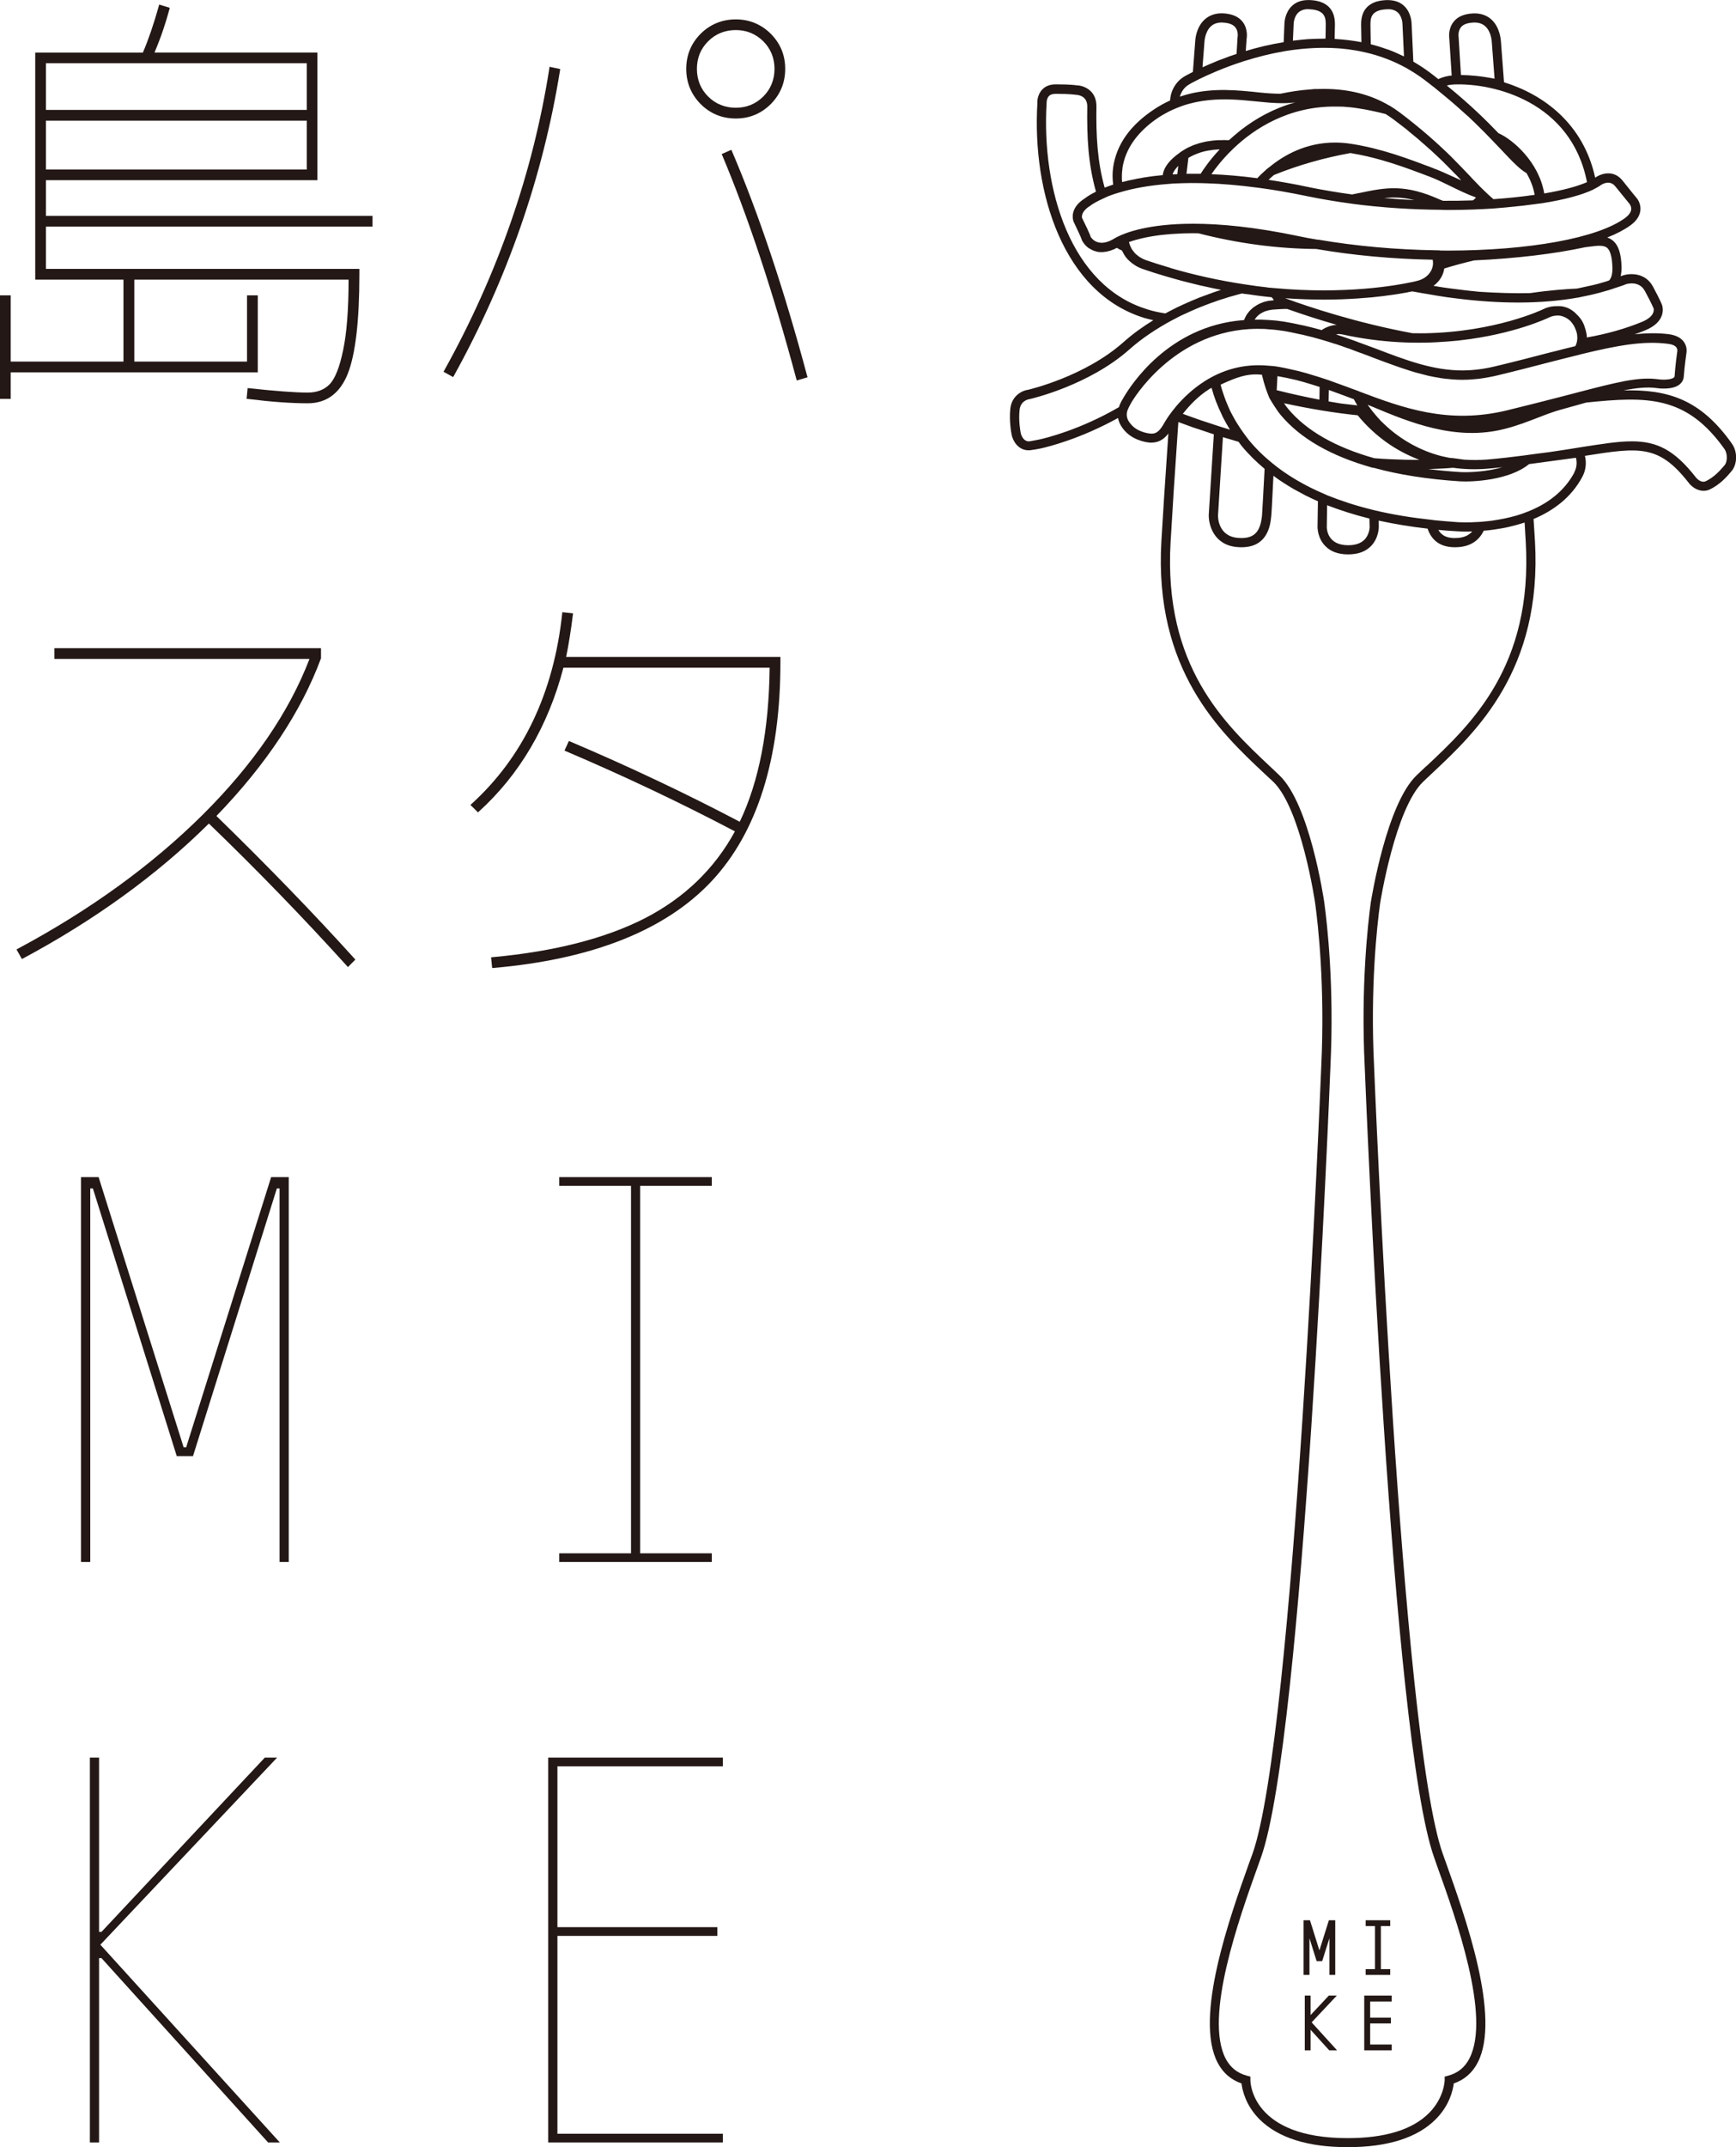 <?xml version="1.0" encoding="UTF-8"?>
<svg id="_レイヤー_2" data-name="レイヤー 2" xmlns="http://www.w3.org/2000/svg" viewBox="0 0 501.01 619.28">
  <defs>
    <style>
      .cls-1 {
        fill: #231815;
      }
    </style>
  </defs>
  <g id="_レイヤー_1-2" data-name="レイヤー 1">
    <g>
      <path class="cls-1" d="m107.51,65.35v-3.09H13.26v-10.29h78.33V15.15h-47c1.83-4.31,3.26-8.56,4.35-12.65l.04-.26-3.07-.92-.04.28c-1.46,5.23-3.02,9.79-4.63,13.56H10.17v65.5h25.46v23.63H3.09v-19.1H0v29.85h3.09v-7.65h71.31v-22.2h-3.11v19.1h-32.52v-23.63h61.83c0,8.64-.54,15.51-1.59,20.42-1.02,4.95-2.37,8.24-3.93,9.81-1.54,1.55-3.65,2.34-6.28,2.34-3.57,0-9.28-.43-17.07-1.27l-.26-.03-.3,3.1.26.02c6.78.85,12.63,1.27,17.37,1.27,5.41,0,9.33-2.88,11.59-8.58,2.2-5.61,3.33-15.23,3.33-28.61v-1.57H13.26v-12.2h94.25ZM13.26,18.23h75.27v13.48H13.26v-13.48Zm0,16.57h75.27v14.1H13.26v-14.1Z"/>
      <path class="cls-1" d="m232.98,108.56c-6.76-25.26-14.11-47.17-21.81-65.12l-.11-.23-2.8,1.24.13.23c7.41,17.58,14.68,39.4,21.48,64.8l.09.26,3.09-.92-.07-.26Z"/>
      <path class="cls-1" d="m158.56,19.57c-4.72,30.23-14.96,59.65-30.42,87.4l-.15.25,2.78,1.54.15-.24c15.46-27.92,25.81-57.66,30.72-88.35l.02-.26-3.07-.64-.04.29Z"/>
      <path class="cls-1" d="m222.46,30.01c2.74-2.78,4.15-6.18,4.15-10.15s-1.41-7.34-4.15-10.11c-2.78-2.75-6.2-4.16-10.11-4.16s-7.41,1.41-10.15,4.16c-2.74,2.75-4.15,6.15-4.15,10.11s1.41,7.37,4.15,10.15c2.74,2.74,6.15,4.17,10.15,4.17s7.33-1.42,10.11-4.17m-10.11-21.34c3.11,0,5.78,1.11,7.93,3.24,2.15,2.14,3.24,4.83,3.24,7.95s-1.09,5.84-3.24,7.98c-2.15,2.14-4.83,3.24-7.93,3.24s-5.85-1.1-7.98-3.24c-2.15-2.14-3.24-4.83-3.24-7.98s1.09-5.81,3.24-7.95c2.13-2.13,4.83-3.24,7.98-3.24"/>
      <path class="cls-1" d="m102.38,276.57c-11.7-12.95-25.13-26.83-39.92-41.22,14.35-14.83,24.5-30.14,30.18-45.48v-2.92H15.7v3.1h73.62c-5.87,15.32-16.2,30.4-30.76,44.88-14.68,14.6-32.68,27.63-53.55,38.78l-.24.15,1.55,2.74.24-.11c20.79-11.13,38.87-24.22,53.72-38.96,13.87,13.35,27.29,27.22,39.94,41.18l.17.24,2.17-2.18-.17-.19Z"/>
      <path class="cls-1" d="m163.39,189.48c.72-3.55,1.39-7.69,1.96-12.32l.04-.25-3.11-.33-.02.29c-2.46,23-11.31,41.53-26.26,55.08l-.24.21,2.2,2.16.17-.17c11.83-10.72,20.05-24.71,24.48-41.58h59.51c-.19,17.97-3.09,32.92-8.63,44.45-15.5-8.15-32-15.96-49.05-23.19l-.26-.11-1.26,2.77.26.12c17.15,7.3,33.59,15.11,48.92,23.18-5.83,10.72-14.52,19.13-25.87,25-11.48,5.89-26.35,9.68-44.22,11.3l-.28.03.31,3.07h.26c28.57-2.46,49.75-10.87,62.99-24.95,13.24-14.08,19.94-35.34,19.94-63.2v-1.56h-61.81Z"/>
      <polygon class="cls-1" points="80.68 342.78 80.68 450.52 83.33 450.52 83.33 339.51 78.25 339.51 53.72 417.46 53 417.46 52.94 417.26 28.46 339.51 23.37 339.51 23.37 450.52 26.05 450.52 26.05 342.78 26.83 342.78 26.87 342.98 51.01 419.98 55.7 419.98 79.9 342.78 80.68 342.78"/>
      <polygon class="cls-1" points="205.43 342.03 205.43 339.51 161.39 339.51 161.39 342.03 182.11 342.03 182.11 448.01 161.39 448.01 161.39 450.52 205.43 450.52 205.43 448.01 184.74 448.01 184.74 342.03 205.43 342.03"/>
      <polygon class="cls-1" points="29.37 564.86 77.38 617.95 80.77 617.95 28.96 560.9 29.13 560.73 79.97 506.94 76.42 506.94 29.29 557.2 28.59 557.2 28.59 506.94 25.94 506.94 25.94 617.95 28.59 617.95 28.59 564.77 29.29 564.77 29.37 564.86"/>
      <polygon class="cls-1" points="208.61 509.45 208.61 506.94 158.21 506.94 158.21 617.95 208.61 617.95 208.61 615.43 160.87 615.43 160.87 558.36 207.02 558.36 207.02 555.84 160.87 555.84 160.87 509.45 208.61 509.45"/>
      <polygon class="cls-1" points="377.91 559.04 379.98 565.64 381.58 565.64 383.67 559.04 383.67 569.62 385.35 569.62 385.35 553.85 383.52 553.85 380.78 562.55 378.06 553.85 376.21 553.85 376.21 569.62 377.91 569.62 377.91 559.04"/>
      <polygon class="cls-1" points="401.22 567.95 398.52 567.95 398.52 555.52 401.22 555.52 401.22 553.85 394.13 553.85 394.13 555.52 396.83 555.52 396.83 567.95 394.13 567.95 394.13 569.62 401.22 569.62 401.22 567.95"/>
      <polygon class="cls-1" points="385.8 575.58 383.5 575.58 378.24 581.19 378.24 575.58 376.56 575.58 376.56 591.36 378.24 591.36 378.24 585.44 383.61 591.36 385.87 591.36 378.54 583.3 385.8 575.58"/>
      <polygon class="cls-1" points="401.65 577.29 401.65 575.58 393.72 575.58 393.72 591.36 401.65 591.36 401.65 589.69 395.43 589.69 395.43 583.61 401.41 583.61 401.41 581.94 395.43 581.94 395.43 577.29 401.65 577.29"/>
      <path class="cls-1" d="m499.79,127.9c-9.11-12.84-18.55-15.61-31.24-15.29,3.85-.75,6.83-1.04,9.48-.69.46.09,4.63.64,6.69-1.03.74-.61,1.18-1.42,1.22-2.35.22-2.91.74-6.55.74-6.55.02-.17.39-1.79-.65-3.29-.87-1.27-2.37-2.05-4.52-2.32-3.13-.38-6.3-.31-9.74.03,1.04-.35,2.07-.73,3.04-1.13,6.11-2.52,5.09-6.62,4.87-7.28h0c-.07-.17-.44-1.27-2.61-5.29-2.13-4.05-6.5-3.96-8.61-3.29-.22.09-.48.15-.74.24.17-.78.28-1.62.26-2.63-.09-3.82-.87-6.25-2.48-7.61-.52-.43-1.09-.72-1.65-.92,2.65-1.03,4.87-2.2,6.61-3.44,1.83-1.3,2.81-2.81,2.96-4.45.2-2.12-1.13-3.59-1.22-3.65,0,0-1.48-1.78-3.96-4.91-2.61-3.23-6.26-1.96-7.87-.8-3.41-15.58-14.89-23.99-26.31-27.52l-.89-11.76c-.02-.14-.15-3.93-2.7-6.3-1.41-1.29-3.26-1.93-5.5-1.79-2.5.15-4.35.96-5.5,2.46-1.65,2.12-1.2,4.74-1.2,4.74l.69,10.7c-1.35.12-2.65.47-3.87,1.04-.83-.66-1.61-1.3-2.52-1.97-1.52-1.12-3.09-2.14-4.68-3.07l-.5-10.95c0-.12-.04-3.1-2.13-5.09-1.26-1.22-3-1.76-5.09-1.71-7.35.26-7.35,5.49-7.35,7.28l.09,4.86c-2.59-.5-5.17-.78-7.74-.94l.09-3.98c0-1.74,0-6.97-7.33-7.23-2.11-.06-3.82.49-5.09,1.71-2.09,1.99-2.15,4.97-2.15,5.06l-.22,5.38c-3.91.63-7.57,1.52-10.94,2.54l.24-3.48c.02-.11.52-2.77-1.13-4.91-1.15-1.5-3-2.3-5.48-2.46-2.24-.14-4.11.5-5.52,1.79-2.59,2.37-2.7,6.16-2.7,6.25l-.67,8.84c-1.28.64-2.06,1.1-2.3,1.22-2.54,1.45-4.13,4.13-4.28,7.02-1.57.72-3.11,1.55-4.67,2.6-6.85,4.54-10.81,10.14-11.76,16.65-.24,1.64-.22,3.29,0,5.02-.91.29-1.69.58-2.46.87-2.11-7.55-2.5-14.92-2.37-23.5,0-4.68-3.85-5.98-5.67-6-.17-.03-1.72-.29-6.02-.29-1.7,0-3.02.49-3.98,1.53-1.5,1.59-1.41,3.73-1.37,3.82-1.57,25.77,7.44,54.98,31.05,62.08.78.23,1.61.4,2.41.6-3,1.83-5.94,3.94-8.63,6.34-11.13,9.88-26.96,13.58-27.48,13.72-1.57.17-4.74,1.57-5.17,5.5-.37,3.49.3,7.08.39,7.48.31,1.59,1.76,4.48,4.91,4.48.13,0,.28,0,.44-.02.63-.06,2.61-.41,3.07-.52,1.89-.41,11.37-2.72,22.28-8.78.26,1.41,1,2.77,2.33,4.1,2.72,2.72,6.74,3.01,6.94,3.01h.35c2.35,0,3.83-1.22,4.91-2.63-.91,13.18-1.59,23.63-2.02,31.09-2.13,37.11,16.98,55.01,29.59,66.85.94.87,1.8,1.67,2.67,2.48,8.09,7.72,12.11,34.86,12.13,35.12.89,6.5,2.83,24.1,1.76,46.82-.09,1.9-7.72,193.17-19.87,227.34l-.91,2.48c-5.57,15.61-15.98,44.66-9.13,57.72,1.54,2.95,3.85,4.93,6.89,5.98.22,1.93,1.2,6.33,5.2,10.35,5.35,5.31,13.87,8.03,25.44,8.03s20.09-2.72,25.39-8.03c4.02-4.02,4.98-8.42,5.22-10.35,3.02-1.04,5.35-3.03,6.89-5.98,6.83-13.07-3.59-42.11-9.15-57.72l-.89-2.48c-12.15-34.17-19.76-225.44-19.85-227.34v-.03c-1.11-22.69.85-40.29,1.74-46.77.04-.28,4.35-27.43,12.44-35.14.85-.81,1.7-1.61,2.63-2.48,12.63-11.85,31.74-29.74,29.63-66.85-.13-1.96-.26-4.15-.41-6.43,5.54-2.32,10.87-6.11,14.11-12.23.98-1.85,1.22-3.96.72-5.99,15.81-2.51,21.31-3.23,29.9,7.72.72.99,2.33,2.37,4.33,2.37.61,0,1.24-.11,1.87-.43,2.78-1.35,4.72-3.44,6.24-5.28,1.52-1.79,1.87-5.37.06-7.91m-34.11-44.74c1.22-.4,2.5-.78,3.65-1.27.17-.03,3.76-1.1,5.39,2.05,2.07,3.84,2.41,4.85,2.44,4.88l.04.03c.04.23.63,2.3-3.39,3.96-4.76,1.94-9.96,3.44-15.87,4.48,0-.63-.11-1.27-.28-1.88-.02-.14-.06-.28-.11-.43,0-.02-.04-.05-.04-.09-.17-.63-.37-1.27-.7-1.9-.43-.9-1.06-1.65-1.76-2.32-1.26-1.36-2.8-2.2-4.59-2.4-.28-.02-.59-.02-.87-.02,0,0-.13,0-.2.02-1.39-.05-2.78.24-4.04.87-.17.09-13.74,6.59-34.24,6.94h-1.63c-.61,0-1.24-.02-1.89-.02-15.94-2.96-29.5-7.44-36.74-10.09,3.98.28,7.7.4,11.22.4s6.61-.12,9.52-.32h.07c.74-.06,1.46-.12,2.15-.17.26,0,.5-.03.76-.06.5-.02.96-.09,1.41-.11.43-.06.87-.09,1.3-.15.26-.02.48-.06.72-.08.63-.07,1.22-.12,1.81-.21,0,0,.09,0,.13-.03,2.57-.31,4.72-.66,6.35-.98.02-.03.04-.03.04-.03.26-.05.5-.09.72-.14.15-.03.33-.06.5-.09h0s.11,0,.18.03l1.13.2c1,.21,2,.35,3,.52,1.87.32,3.78.66,5.63.92.67.12,1.33.14,2,.26,13.41,1.76,25.39,1.71,35.85-.14h.07c1.2-.24,2.35-.49,3.54-.75.89-.21,1.78-.4,2.68-.66.89-.24,1.83-.5,2.69-.76.35-.11.65-.23,1-.32l.37-.14Zm-127.99-5.96c-.09-.02-.19-.06-.28-.09-2.31-.66-4.54-1.38-6.81-2.16-.59-.21-1.13-.49-1.63-.81-.22-.11-.39-.28-.61-.44-.24-.19-.52-.4-.76-.63-.17-.21-.35-.43-.52-.63-.17-.24-.35-.47-.5-.69-.13-.24-.26-.5-.37-.75-.15-.41-.33-.82-.41-1.25,1.87-.63,4.63-1.41,8.59-1.93.09,0,.15-.02.15-.02.92-.12,1.91-.21,2.89-.29.17-.03.33-.03.46-.05,1-.06,2.04-.12,3.15-.17.18,0,.33-.03.5-.03,1.33-.03,2.76-.05,4.26-.03,11.31,2.92,22.78,4.45,34.05,4.54,10.5,1.81,21.94,2.89,33.59,3.09.24,1.1.06,2.2-.46,3.19-.74,1.38-2.09,2.42-3.87,2.88-.15.03-.7.17-1.57.38h-.04l-.26.05c-4.09.87-19,3.59-39.44,1.69l-1.07-.09c-.35-.03-.63-.06-.98-.09l-.04-.03c-1.96-.21-4.13-.49-6.52-.87h0c-7.31-1.1-14.52-2.68-21.5-4.74m30.37,11.97s2.48-.17,3.39-.14c3.74,1.33,8.63,2.95,14.3,4.59-1.54.09-3.02.61-4.35,1.51-1.65-.47-3.35-.9-5.09-1.3-.28-.06-.57-.12-.87-.18-1.65-.38-3.3-.69-5.04-.98-1.3-.21-2.52-.33-3.76-.41-.26-.02-.52-.05-.78-.05-1.3-.09-2.57-.12-3.8-.09.02-.03.04-.09.09-.12.26-.4.54-.75.91-1.06,0-.03.02-.03.06-.06.35-.33.74-.57,1.18-.81.09-.02.17-.09.26-.11.43-.24.96-.4,1.48-.52.09-.03.17-.06.28-.06.57-.12,1.13-.2,1.74-.2m18.35,7.08c.33.03.61.07.94.12,11.35,2.49,21.63,2.75,30.37,2.05.98-.09,1.96-.17,2.96-.26.24-.03.5-.07.74-.09,15.61-1.76,25.44-6.5,25.57-6.57.87-.44,1.87-.61,2.85-.58,1.32.14,2.5.75,3.44,1.67.41.47.78.99,1.11,1.62.3.64.5,1.18.65,1.74.28,1.36.17,2.69-.41,3.78-.09.03-.2.05-.28.09-.98.23-2.02.49-3.07.75-1.3.35-2.65.69-4.11,1.04-4.65,1.21-9.85,2.57-15.8,3.99-2.39.58-4.68.92-6.87,1.07-.72.05-1.46.05-2.18.09-8.61.05-16.24-2.83-25.31-6.3h0c-1.8-.66-3.65-1.35-5.54-2.04l-.04-.03c-1.87-.69-3.85-1.36-5.87-2.02.3-.05.59-.12.87-.12m78.9-19.19c.02,2.25-.44,3.17-.96,3.73-.33.11-.65.26-1,.35-.76.23-1.55.44-2.28.66-1.13.29-2.26.55-3.39.78-.83.2-1.65.37-2.48.54,0,0-.15,0-.2.03-3.07.14-7.94.49-13.42,1.3-4.48.11-9.3-.03-14.7-.38-.2-.03-.37-.03-.57-.06-1.09-.09-2.22-.24-3.35-.35-1.46-.17-2.89-.35-4.39-.55-1.13-.14-2.26-.32-3.39-.49-.48-.09-1-.21-1.52-.26,1.74-1.27,2.83-3.03,3.11-5,2.78-.87,5.67-1.64,8.63-2.34,12.04-.55,23.13-1.88,31.98-3.79l1.24-.16c2.2-.29,4.11-.55,5.17.34.91.81,1.43,2.72,1.5,5.64M421.59,7.9c.65-.84,1.85-1.3,3.52-1.39,1.5-.09,2.65.26,3.57,1.1,1.72,1.57,1.85,4.39,1.85,4.48l.8,10.61c-3.91-.78-7.22-1.04-9.7-1.06l-.67-10.92s-.28-1.62.63-2.81m-1.91,16.45c11.43-.43,33.78,4.94,38.33,28.18-2.85,1.24-7.06,2.37-12.35,3.26-1.46-8.93-8.98-15.55-13.18-17.37-3.42-3.56-8.11-8.23-14.92-13.75.67-.21,1.39-.29,2.11-.32m-19.39-21.68c1.37-.09,2.39.26,3.15.95,1.28,1.22,1.32,3.21,1.32,3.27l.44,9.36c-.09-.03-.13-.06-.22-.09-1.46-.7-2.89-1.33-4.37-1.88,0,0-.15-.02-.24-.05-1.57-.58-3.17-1.07-4.76-1.48l-.09-5.51c0-1.86,0-4.39,4.76-4.57m-26.92,4.15s.06-1.99,1.35-3.21c.7-.63,1.65-.98,2.85-.98.09,0,.17,0,.26.03,4.8.17,4.8,2.71,4.8,4.57l-.06,3.89c-.2,0-.39.03-.57.03-1.2,0-2.37.03-3.57.09-.35.03-.69.03-1.06.05-1.24.09-2.48.24-3.7.38-.18.03-.35.03-.52.05l.22-4.91Zm-25.74,5.21s.13-2.84,1.83-4.42c.8-.75,1.85-1.13,3.17-1.13.13,0,.26,0,.41.03,1.67.09,2.85.55,3.52,1.39.94,1.18.63,2.81.61,2.98l-.28,4.67c-.26.09-.52.17-.78.26-.52.18-1.02.35-1.52.52-.35.14-.65.26-.98.38-.57.2-1.15.43-1.7.63-.28.12-.54.23-.8.32-.61.26-1.2.5-1.72.73-.26.11-.52.2-.74.31-.43.21-.87.38-1.24.55-.13.06-.24.11-.35.14l.57-7.37Zm-4.3,12.23c.22-.12.96-.55,2.2-1.16l.63-.32c2.67-1.3,7-3.24,12.41-5l.83-.26h0c3.41-1.06,7.2-2.05,11.22-2.74l1.32-.21c4.11-.61,8.09-.87,11.87-.75h.41c3.15.11,6.33.49,9.48,1.21l.33.06c4.24.98,8.26,2.51,11.94,4.57,1.69.98,3.41,2.05,5.06,3.29,1.02.81,2.04,1.59,3.02,2.34.85.7,1.67,1.36,2.65,2.18l.28.23c2.3,1.88,4.48,3.82,6.57,5.72l.22.17c.57.59,1.15,1.1,1.69,1.62l.5.49c1.76,1.69,3.28,3.27,4.68,4.72.89.92,1.76,1.85,2.54,2.65,3.54,3.79,5.52,5.78,7.39,6.85,1.22,2.09,2,4.2,2.35,6.27-3.8.55-7.81.96-11.89,1.25-.67-.59-1.35-1.18-2.04-1.83v-.02l-.8-.76-.02-.02c-.26-.26-.57-.55-.83-.81l-.17-.17c-.83-.84-2.04-2.13-2.56-2.65v-.03c-1.65-1.73-3.52-3.7-5.74-5.92-3.74-3.68-8.5-7.98-14.96-12.86-.02-.03-.04-.03-.09-.05-.81-.61-1.61-1.16-2.44-1.65-.09-.06-.17-.12-.24-.17l-.18-.06c-5.37-3.19-11.72-4.8-18.85-4.8-.63,0-1.26,0-1.91.03h-.74l-1.35.12c-2.83.2-5.67.63-8.57,1.24-1.87,0-3.91-.14-6.15-.37-.69-.09-1.46-.15-2.2-.24-.13,0-.22-.02-.33-.02-6.15-.61-13.18-.96-20.33,1.47.41-1.5,1.37-2.81,2.78-3.58m49.18,31.33l-2.26.46c-4.26-.58-8.33-1.27-12.24-2.05-.11-.02-.22-.05-.35-.09h-.04c-1.85-.4-3.65-.75-5.41-1.07-.26-.03-.55-.09-.81-.14-1.8-.33-3.54-.61-5.26-.87h.02c.5-.49,1.02-.96,1.54-1.39,7.02-2.86,14.54-4.97,22.07-6.33.13,0,.24.06.35.06,6.13,1.01,11.76,2.81,17.13,4.74,1.83.66,3.65,1.36,5.43,2.03,1.81.68,3.76,1.64,5.85,2.65,2.48,1.22,5.02,2.46,7.48,3.33-.26.32-.54.61-.91.84-2.8.09-5.67.14-8.59.12-.33-.12-.57-.21-.78-.29-10.26-4.65-15.7-3.55-23.22-1.99m15.68,2.07c-2.85-.14-5.76-.31-8.68-.57,2.74-.29,5.44-.24,8.68.57m-52.51-14.57h.02l.41-.4c5.83-5.55,15.78-12.14,29.44-12h.15l1.91.03c1.41.09,2.85.23,4.35.47,2.52.37,5.04.92,7.94,1.64.02.03.04.03.09.05.8.5,1.54,1.02,2.33,1.6,1.22.92,2.37,1.82,3.5,2.68.39.32.76.63,1.13.96.65.54,1.35,1.1,2,1.64.44.35.83.7,1.24,1.08.54.46,1.07.92,1.59,1.38.39.38.8.73,1.22,1.08.46.43.91.84,1.33,1.24.41.37.76.72,1.13,1.06.41.38.78.78,1.18,1.13.35.37.69.72,1.04,1.04.35.35.67.69.98,1.01.39.37.69.72,1.04,1.06.26.26.57.55.83.82.37.42.76.84,1.13,1.21,0,.03.04.05.06.09-.89-.4-1.78-.81-2.65-1.19-1.91-.87-3.76-1.71-5.41-2.3l-.02-.03h0c-7.33-2.77-14.91-5.64-23.59-6.99-1.65-.26-3.19-.38-4.74-.38-8.28,0-14.67,3.56-19,7.14l-.13.06c-.39.31-.78.66-1.15,1.01-.24.2-.43.37-.63.57-.17.18-.39.38-.59.55-.3.32-.63.66-.91.95-4.83-.63-9.26-1.01-13.24-1.15,1.15-1.71,3.17-4.34,6.04-7.11m-9.17,6.99h-4.07l.55-4.59c.13-.06.24-.12.35-.2.52-.29,1.04-.55,1.59-.78.15-.05.33-.14.5-.2.65-.26,1.33-.49,2-.66.13-.03.26-.06.39-.09.56-.12,1.13-.24,1.67-.29.2-.03.37-.05.55-.09.65-.05,1.28-.12,1.89-.14h.09c-2.96,3.15-4.76,5.86-5.5,7.04m-22.59-1.5c.83-5.72,4.39-10.72,10.57-14.83,1.28-.8,2.54-1.5,3.8-2.08l1.28-.55c4.94-2.04,9.89-2.56,14.55-2.51,1.35.03,2.69.09,4,.18.33.03.65.05,1,.09,1.39.12,2.72.26,4.02.38,3.68.4,7.41.66,10.68.23-6.13,1.67-11.28,4.6-15.39,7.74-.02.03-.06.03-.09.06-.61.49-1.22.98-1.78,1.47-.15.12-.3.24-.43.35-.39.35-.76.7-1.13,1.01-.09.09-.22.18-.33.26h-.54c-.26,0-.52,0-.78-.03-.28,0-.54.03-.83.03h-.91c-.22.03-.52.05-.78.05-.31.03-.63.06-.96.09-.26.03-.52.06-.74.12-.35.03-.69.05-1,.14-.26.03-.52.12-.78.17-.35.07-.67.15-1,.24-.28.05-.54.17-.8.26-.35.11-.67.2-.98.32-.33.11-.63.28-.91.4-.31.14-.59.23-.85.37-.61.33-1.2.67-1.76,1.04h0l-.52.35v.03c-2.89,2.02-4.57,4.13-4.91,6.24,0,.09-.04.17-.04.26-.17,0-.31.03-.48.05-.67.07-1.33.15-2,.21-.52.09-1.04.14-1.52.21-.52.09-1.02.14-1.52.23-.39.06-.83.14-1.22.23-.48.05-.94.17-1.37.26-.59.12-1.15.23-1.72.35-.44.11-.85.2-1.26.32-.2.05-.43.09-.63.14-.15-1.32-.09-2.6.09-3.87m16.11-.8l-.28,2.39c-.46.03-.91.06-1.37.09.22-.78.81-1.61,1.65-2.48m-21.54,9.36l1.06-.49c.63-.26,1.33-.52,2.11-.78h0l1.46-.44c3.98-1.21,8.65-2.02,13.87-2.42l1.39-.12s1.72-.09,2.26-.09l.52-.02c1.61-.06,3.31-.06,5.07-.03l.98.03h.06l.67.02h.22c4.65.15,9.7.59,15,1.3l.7.09h0c2.04.28,4.11.61,6.17.95.04,0,.06.02.06.02,2.35.41,4.65.84,7,1.34h0c2.11.42,4.22.84,6.33,1.18h.02c2.2.37,4.41.72,6.65,1.01h.02l.07.02c8.78,1.16,17.59,1.69,25.89,1.74l.28.03c.52,0,.98.02,1.5.02,2.59,0,5.13-.05,7.65-.14l.39-.03c1.5-.05,2.65-.11,4.11-.2h.17l.48-.03c1.28-.09,2.5-.23,3.74-.32.37-.03.78-.06,1.15-.12,1.32-.12,2.63-.26,3.96-.4,1.3-.15,2.56-.32,3.83-.49l.2-.03,1.39-.17c6.61-1.04,11.63-2.4,14.94-3.99.02-.03.04-.05.04-.05.09-.03.15-.06.17-.09l.78-.4.09-.06c.39-.2.69-.4,1-.63.26-.17,2.54-1.74,4.22.35,2.52,3.12,3.98,4.91,4.04,4.97,0,.03.63.72.54,1.67-.09,1.04-1.06,1.97-1.85,2.54-7.96,5.75-27.55,9.31-51.18,9.34-.76,0-1.55-.03-2.3-.03v-.06h-.94c-11.55-.17-23.2-1.22-33.79-3.03l-.2-.03h-.26c-1.98-.31-3.78-.66-5.57-1.04-12.65-2.65-22.59-3.56-30.31-3.56-12.96,0-19.48,2.58-21.74,3.71l-.11.05-.5.26c-.17.12-.3.18-.35.2-1.87,1.16-3.54,1.55-4.94,1.08-.96-.29-1.57-.96-1.8-1.3-.09-.11-.15-.2-.15-.2-.2-.78-1.74-3.99-2.5-5.49-.04-.24-.04-.47,0-.69.09-.64.48-1.22.92-1.65.54-.61,1.17-.96,1.26-1.01,0-.03.04-.03.04-.03.04-.06.17-.14.35-.26,0-.02.02-.02.04-.05.61-.4,1.76-1.12,3.59-1.93m12.76,32.03h0c-22.24-6.67-30.68-34.62-29.18-59.51,0,0-.07-1.25.65-2.02.43-.47,1.13-.66,2.04-.66,4.04,0,5.5.25,5.74.28.35,0,3.3.14,3.3,3.33-.13,8.96.26,16.61,2.52,24.62l-.09.03c-.39.2-.76.4-1.09.58-.09.06-.15.09-.2.11-.33.17-.54.33-.78.47-.11.09-.2.14-.33.21-.09.05-.13.08-.22.14-.17.11-.33.23-.43.32-.09.05-.17.12-.22.17-.17.09-4.15,2.4-3.22,6.27l.09.29c1,2.11,2.22,4.68,2.33,5.11.06.23.17.49.35.75.02.09.11.15.15.21.35.52.83,1.1,1.52,1.59.09.05.22.09.31.17.3.17.63.38.98.52h0c.2.09.39.14.63.21.04.02.17.05.26.09.11.02.26.05.39.09.15.02.26.02.41.06.11,0,.24.03.37.03h.83c.2-.03.39-.06.63-.09.09,0,.2,0,.28-.03.24-.05.46-.09.7-.17.11-.03.24-.05.35-.09.22-.05.46-.14.72-.26.11-.03.26-.09.41-.14.22-.12.46-.21.69-.35.09-.03.13-.06.22-.09.39.26.85.52,1.43.75.02.06.04.12.09.14.26.55.54,1.08.89,1.53v.06c.39.52.83.99,1.32,1.42.04.06.11.11.18.14.39.38.87.69,1.32.98.15.09.26.17.37.24.57.31,1.18.61,1.76.8,2.18.75,4.35,1.45,6.55,2.09.96.28,1.91.55,2.85.81,1.07.31,2.11.61,3.22.87,1.33.35,2.63.66,3.94.98.39.09.8.17,1.22.26,1.63.38,3.28.72,4.91,1.04-.26.09-.57.17-.85.28l-.37.12c-.43.14-.87.29-1.3.44-.06.03-.13.05-.17.09-.26.09-.5.17-.78.26l-.57.23c-.13.03-.22.05-.3.09-.39.14-.78.29-1.15.43-.28.11-.61.23-.94.35l-.39.17c-.5.2-1.02.44-1.54.63-.31.15-.59.26-.91.41-.11.05-.26.09-.37.14l-.65.31c-.17.06-.37.14-.54.23-.44.2-.89.43-1.37.64-.13.09-.28.14-.46.2l-.76.41c-.09.02-.22.09-.31.14-.31.14-.63.31-.96.49-.46.23-.91.47-1.39.73-1.72-.26-3.39-.61-5.09-1.13m-7.07,25.6l-.02.03v.03l-.04.02c-.02.06-.09.15-.13.24-.48.78-.83,1.53-1.04,2.25-11.22,6.53-21.2,8.96-23.13,9.36-.52.12-2.28.43-2.72.5-1.89.14-2.48-2.26-2.48-2.35-.09-.37-.69-3.58-.35-6.67.28-2.72,2.56-3.12,2.93-3.17.7-.15,17.18-4.02,28.79-14.34,3.67-3.26,7.83-5.96,11.89-8.18.69-.38,1.39-.73,2.06-1.08.41-.19.83-.4,1.22-.61.57-.26,1.13-.51,1.72-.77.37-.17.76-.38,1.15-.52.78-.35,1.57-.7,2.35-1.01.37-.15.74-.29,1.13-.43.52-.21,1-.38,1.5-.58.39-.15.76-.29,1.15-.4.54-.21,1.09-.41,1.61-.59.5-.14.96-.28,1.39-.43.43-.14.87-.28,1.26-.4.15-.05.31-.09.44-.14l2.3-.64c.46-.11.87-.23,1.26-.34.65.11,1.3.17,1.96.25,1.35.21,2.61.38,3.78.52.24.03.5.06.74.09.74.09,1.44.14,2.13.23.17.17.35.41.52.67.04.05.06.14.09.19-.31.03-.63.07-.96.12,0,0-.28,0-.39.03-.52.09-1.04.2-1.54.35-.09.05-.17.09-.26.11-.41.14-.78.29-1.13.47-.13.05-.28.17-.41.23-.3.17-.59.32-.83.52-.17.09-.3.2-.46.31-.24.21-.43.38-.63.58-.15.15-.31.26-.41.4-.17.21-.35.43-.52.67-.11.14-.24.28-.33.46-.13.23-.26.49-.39.73-.06.17-.15.35-.22.51-.02.07-.04.12-.09.17l-.02.07-.37.02c-21.48,1.74-32.37,18.8-34.5,22.51m12.39,6.25l-.33.54c-1.24,2.18-2.15,3.56-4.15,3.42,0,0-3.24-.23-5.24-2.23-1.26-1.29-1.95-2.51-1.52-4.22.26-.75.72-1.67,1.13-2.37.63-1.15,11.91-19.94,34.09-21.33h.06c1.55-.09,3.07-.09,4.63-.03.04.03.11.03.17.03,1.5.09,3.02.23,4.52.46h.06c1.72.26,3.44.61,5.2,1.02.26.05.57.11.83.17,1.76.4,3.61.89,5.48,1.43,1.22.35,2.39.73,3.57,1.11.17.06.35.11.52.14,1.07.37,2.13.72,3.13,1.1.22.05.44.14.65.2,1,.38,1.96.73,2.91,1.11.2.05.39.11.61.2.96.38,1.91.72,2.81,1.06.11.03.26.09.37.15.96.35,1.91.72,2.83,1.06.3.09.61.21.87.32.94.35,1.85.66,2.74.99.09.06.22.09.31.11.96.35,1.87.67,2.83.96.24.09.48.17.7.23.87.29,1.69.55,2.54.78.11.03.24.05.35.09.94.26,1.89.49,2.81.73.22.05.43.09.65.14.83.17,1.65.35,2.5.46.11.03.28.06.41.09.94.15,1.89.26,2.85.33.24.02.43.06.67.06.8.05,1.65.12,2.48.12h.61c.44,0,.92-.03,1.39-.03.31-.03.63-.03.96-.06.48-.03.98-.09,1.46-.12.33-.03.61-.05.94-.09.55-.09,1.13-.17,1.7-.26.26-.05.52-.09.78-.14.85-.14,1.69-.32,2.54-.52,5.98-1.44,11.22-2.8,15.98-4.04,2.83-.73,5.41-1.36,7.87-1.97l.48-.14h0c10.61-2.58,17.96-3.88,24.89-3.03,1.32.14,2.26.51,2.65,1.12.37.52.24,1.13.2,1.3-.02.14-.54,3.84-.74,6.9,0,.17-.04.33-.22.43-.85.7-3.22.7-4.65.49-5.61-.75-11.98.9-23.5,3.9l-3.98,1.04c-4.7,1.22-10,2.56-16.03,4.04-17.02,4.11-30.11-.72-42.74-5.49v-.03l-2.85-1.03-.28-.12c-1.78-.66-3.63-1.33-5.52-2h0l-.74-.25c-1.22-.41-2.46-.81-3.72-1.18-1.46-.47-2.91-.87-4.26-1.22-.39-.09-.76-.17-1.13-.26-1.91-.46-3.76-.84-5.61-1.13-.11-.02-.22-.02-.46-.05l-1.07-.09-.39-.03c-7.5-.72-13.65,1.42-18.35,4.39-.02.03-.04.03-.11.06,0,0-.02.02-.07.05-7.04,4.51-10.8,10.7-11.06,11.13m34.03-4.8c7.67,1.65,14.5,2.78,21.24,3.47,4.85,5.9,10.91,10.24,17.81,12.84-2.7.03-5.39-.03-8.35-.17-1.54-.09-3.11-.14-4.65-.29-11.22-3.15-19.61-7.95-24.83-14.19h0c-.44-.52-.85-1.08-1.22-1.65m-2-3.73l-.13-.02.22-4.08c1.52.26,3.06.57,4.54.92.33.09.65.14,1,.23,1.39.35,2.72.75,4.07,1.16.83.26,1.7.52,2.56.8l-.06,3.67c-3.98-.76-8.09-1.67-12.2-2.7m14.85,3.22l.07-3.31c2.43.87,4.83,1.77,7.2,2.66h.02c.33.61.65,1.22,1,1.79-1.57-.17-3.13-.35-4.72-.55-1.2-.2-2.37-.4-3.57-.6m-33.35,6.59c-1.07-.35-2.15-.7-3.2-1.04-1.26-.43-2.41-.84-3.61-1.27-.65-.23-1.28-.47-1.91-.7,1.85-2.34,4.3-5.02,7.67-7.16.26-.14.46-.26.63-.35.7,2.65,1.7,5.2,2.91,7.69.11.26.26.55.37.81.63,1.21,1.28,2.39,2.02,3.58-1.65-.49-3.26-1.03-4.89-1.55m7.37,5.05c.31.35.52.75.85,1.13,1.96,2.39,4.22,4.62,6.67,6.67-.3,5.46-.65,12.37-.74,13.4-.48,5-2.43,6.88-6.96,6.51-5.74-.47-5.78-6.01-5.74-6.6l1.41-22.45c1.46.43,2.98.89,4.5,1.33m54.07,93.67c-.92.86-1.78,1.7-2.65,2.51-8.72,8.33-13.02,35.49-13.24,36.65-.89,6.59-2.87,24.39-1.76,47.29.33,7.98,7.74,193.61,20.02,228.15l.87,2.49c5.48,15.23,15.61,43.55,9.3,55.6-1.32,2.54-3.35,4.16-6.13,4.91l-.98.26v1.04s-.06,4.97-4.5,9.45c-4.8,4.83-12.72,7.25-23.52,7.25-27.63,0-28.05-16.03-28.05-16.7v-1.04l-.98-.26c-2.81-.75-4.8-2.37-6.15-4.91-6.26-12.06,3.85-40.37,9.31-55.6l.89-2.49c12.28-34.54,19.72-220.25,20.03-228.12,1.11-22.92-.89-40.72-1.78-47.31-.17-1.15-4.2-28.32-12.96-36.65-.83-.81-1.72-1.65-2.65-2.51-13-12.2-30.83-28.9-28.74-64.75.46-8.12,1.2-19.76,2.24-34.62.41.14.87.31,1.3.47.98.37,2,.72,3,1.1.54.17,1.11.37,1.67.54,1.13.4,2.3.78,3.44,1.16.31.09.57.17.83.26l-1.46,23.14c-.11,3.01,1.5,8.85,8.22,9.39,8.89.75,9.57-6.53,9.81-8.93.09-.75.28-4.37.63-11.62.09.06.17.12.26.17.8.61,1.61,1.19,2.48,1.73.11.09.24.17.37.24.94.61,1.89,1.18,2.83,1.73.09.06.15.09.22.12,1.04.58,2.09,1.15,3.17,1.71l.07.02c1.09.55,2.24,1.1,3.44,1.62h0l-.11,7.4c0,.14-.04,3.24,2.28,5.55,1.55,1.6,3.76,2.37,6.55,2.37s5-.77,6.57-2.37c2.28-2.31,2.28-5.4,2.28-5.55l-.02-1.83c.11.03.26.06.37.09,4.3.92,8.89,1.69,13.72,2.23,1.37,3.94,4.41,5.7,9.09,5.32,3.35-.28,5.78-1.9,7.11-4.71.85-.06,1.74-.17,2.65-.29.37-.06.72-.11,1.11-.17.46-.06.96-.14,1.44-.23.48-.09.94-.17,1.37-.26.33-.06.65-.14.98-.23,1.22-.29,2.39-.61,3.56-.96.13-.06.31-.12.46-.14.09-.03.17-.06.24-.09.11,1.99.22,3.87.33,5.61,2.07,35.86-15.76,52.57-28.78,64.77m-28.64-69.07l.09-6.3c3.83,1.48,7.87,2.77,12.22,3.85l.06,2.46s-.02,2.13-1.5,3.63c-1.09,1.08-2.63,1.6-4.72,1.6-5.98,0-6.15-4.72-6.15-5.23m32.18.8c1.72.17,3.52.32,5.31.4.43.03,1.39.09,2.7.09.54,0,1.13,0,1.78-.03-.96,1.08-2.28,1.71-4.02,1.86-3.35.28-4.89-.81-5.76-2.32m39.27-16.57c-3.04,5.69-8.07,9.16-13.33,11.25l-.28.11c-1,.41-2.02.75-3.09,1.08-1.02.28-2.07.54-3.13.78-.13.02-.31.06-.46.09-1.02.2-2.07.4-3.13.55,0,0-.09,0-.11.03-1.18.14-2.39.28-3.61.37l-.59.03c-3.07.2-5.35.09-6.07.05-2.2-.14-4.33-.35-6.48-.54h0l-.89-.12c-5.87-.63-11.35-1.53-16.35-2.72l-1.04-.26c-4.59-1.13-8.81-2.51-12.76-4.1h0l-.78-.35c-5.78-2.46-10.85-5.43-15.07-8.9-2.54-2.05-4.83-4.3-6.85-6.76-.52-.66-1-1.36-1.5-2.02-.63-.9-1.24-1.76-1.81-2.7-.22-.37-.46-.77-.69-1.15-.46-.84-.92-1.65-1.33-2.48-.35-.73-.63-1.46-.94-2.17-.22-.49-.41-1.01-.59-1.5-.46-1.27-.89-2.54-1.22-3.87.26-.12.52-.24.78-.38,3.35-1.48,6.81-3.01,11.15-2.49,0,0,.63,3.1,2.13,6.67.52.94,1.09,1.83,1.67,2.7.52.8,1.06,1.59,1.65,2.28,5.63,6.73,14.54,11.82,26.39,15.14l.28.05h.15c7.24,2,15.57,3.29,24.85,3.9,3.67.21,14.28-.29,19.96-4.97,2.15-.29,4.3-.58,6.43-.87,2.48-.35,4.85-.66,7.11-.96.37,1.42.2,2.93-.5,4.22m-42.11-.95c2.37-.09,4.76-.17,7.15-.38,3.17.43,6.52.55,9.94.26,1.48-.11,2.85-.28,4.3-.43-4.74,1.39-10,1.53-12.15,1.41-3.19-.2-6.26-.49-9.24-.86m85.51-1.13c-1.46,1.74-3.09,3.47-5.39,4.6-1.5.72-2.89-1.04-2.96-1.15-6.2-7.92-11.26-10.33-18.44-10.33-3.98,0-8.63.76-14.52,1.67-2.72.44-5.7.94-9.13,1.42-1.61.2-3.24.43-4.87.63-.63.09-1.26.17-1.89.26l-.39.06c-3.61.47-7.28.9-11.02,1.22-2.24.17-4.39.17-6.52.03l-3.11-.43c-.2-.03-.37-.03-.59-.05-.13,0-.28,0-.43-.03-.87-.14-1.67-.35-2.48-.52-6.04-1.53-11.85-4.8-16.35-9.08-.41-.37-.76-.75-1.18-1.12-.28-.33-.56-.66-.89-.99-.52-.58-1-1.21-1.52-1.81-.43-.61-.93-1.18-1.32-1.79.39.17.8.32,1.22.49,10.8,4.53,24.26,10.14,38.48,6.41,3.5-.89,6.52-2.08,9.46-3.21,2.3-.89,4.48-1.73,6.59-2.3,2.74-.78,5.22-1.44,7.35-2.05,17.5-1.79,28.83-2.09,39.85,13.4.98,1.42.83,3.73.06,4.68"/>
    </g>
  </g>
</svg>